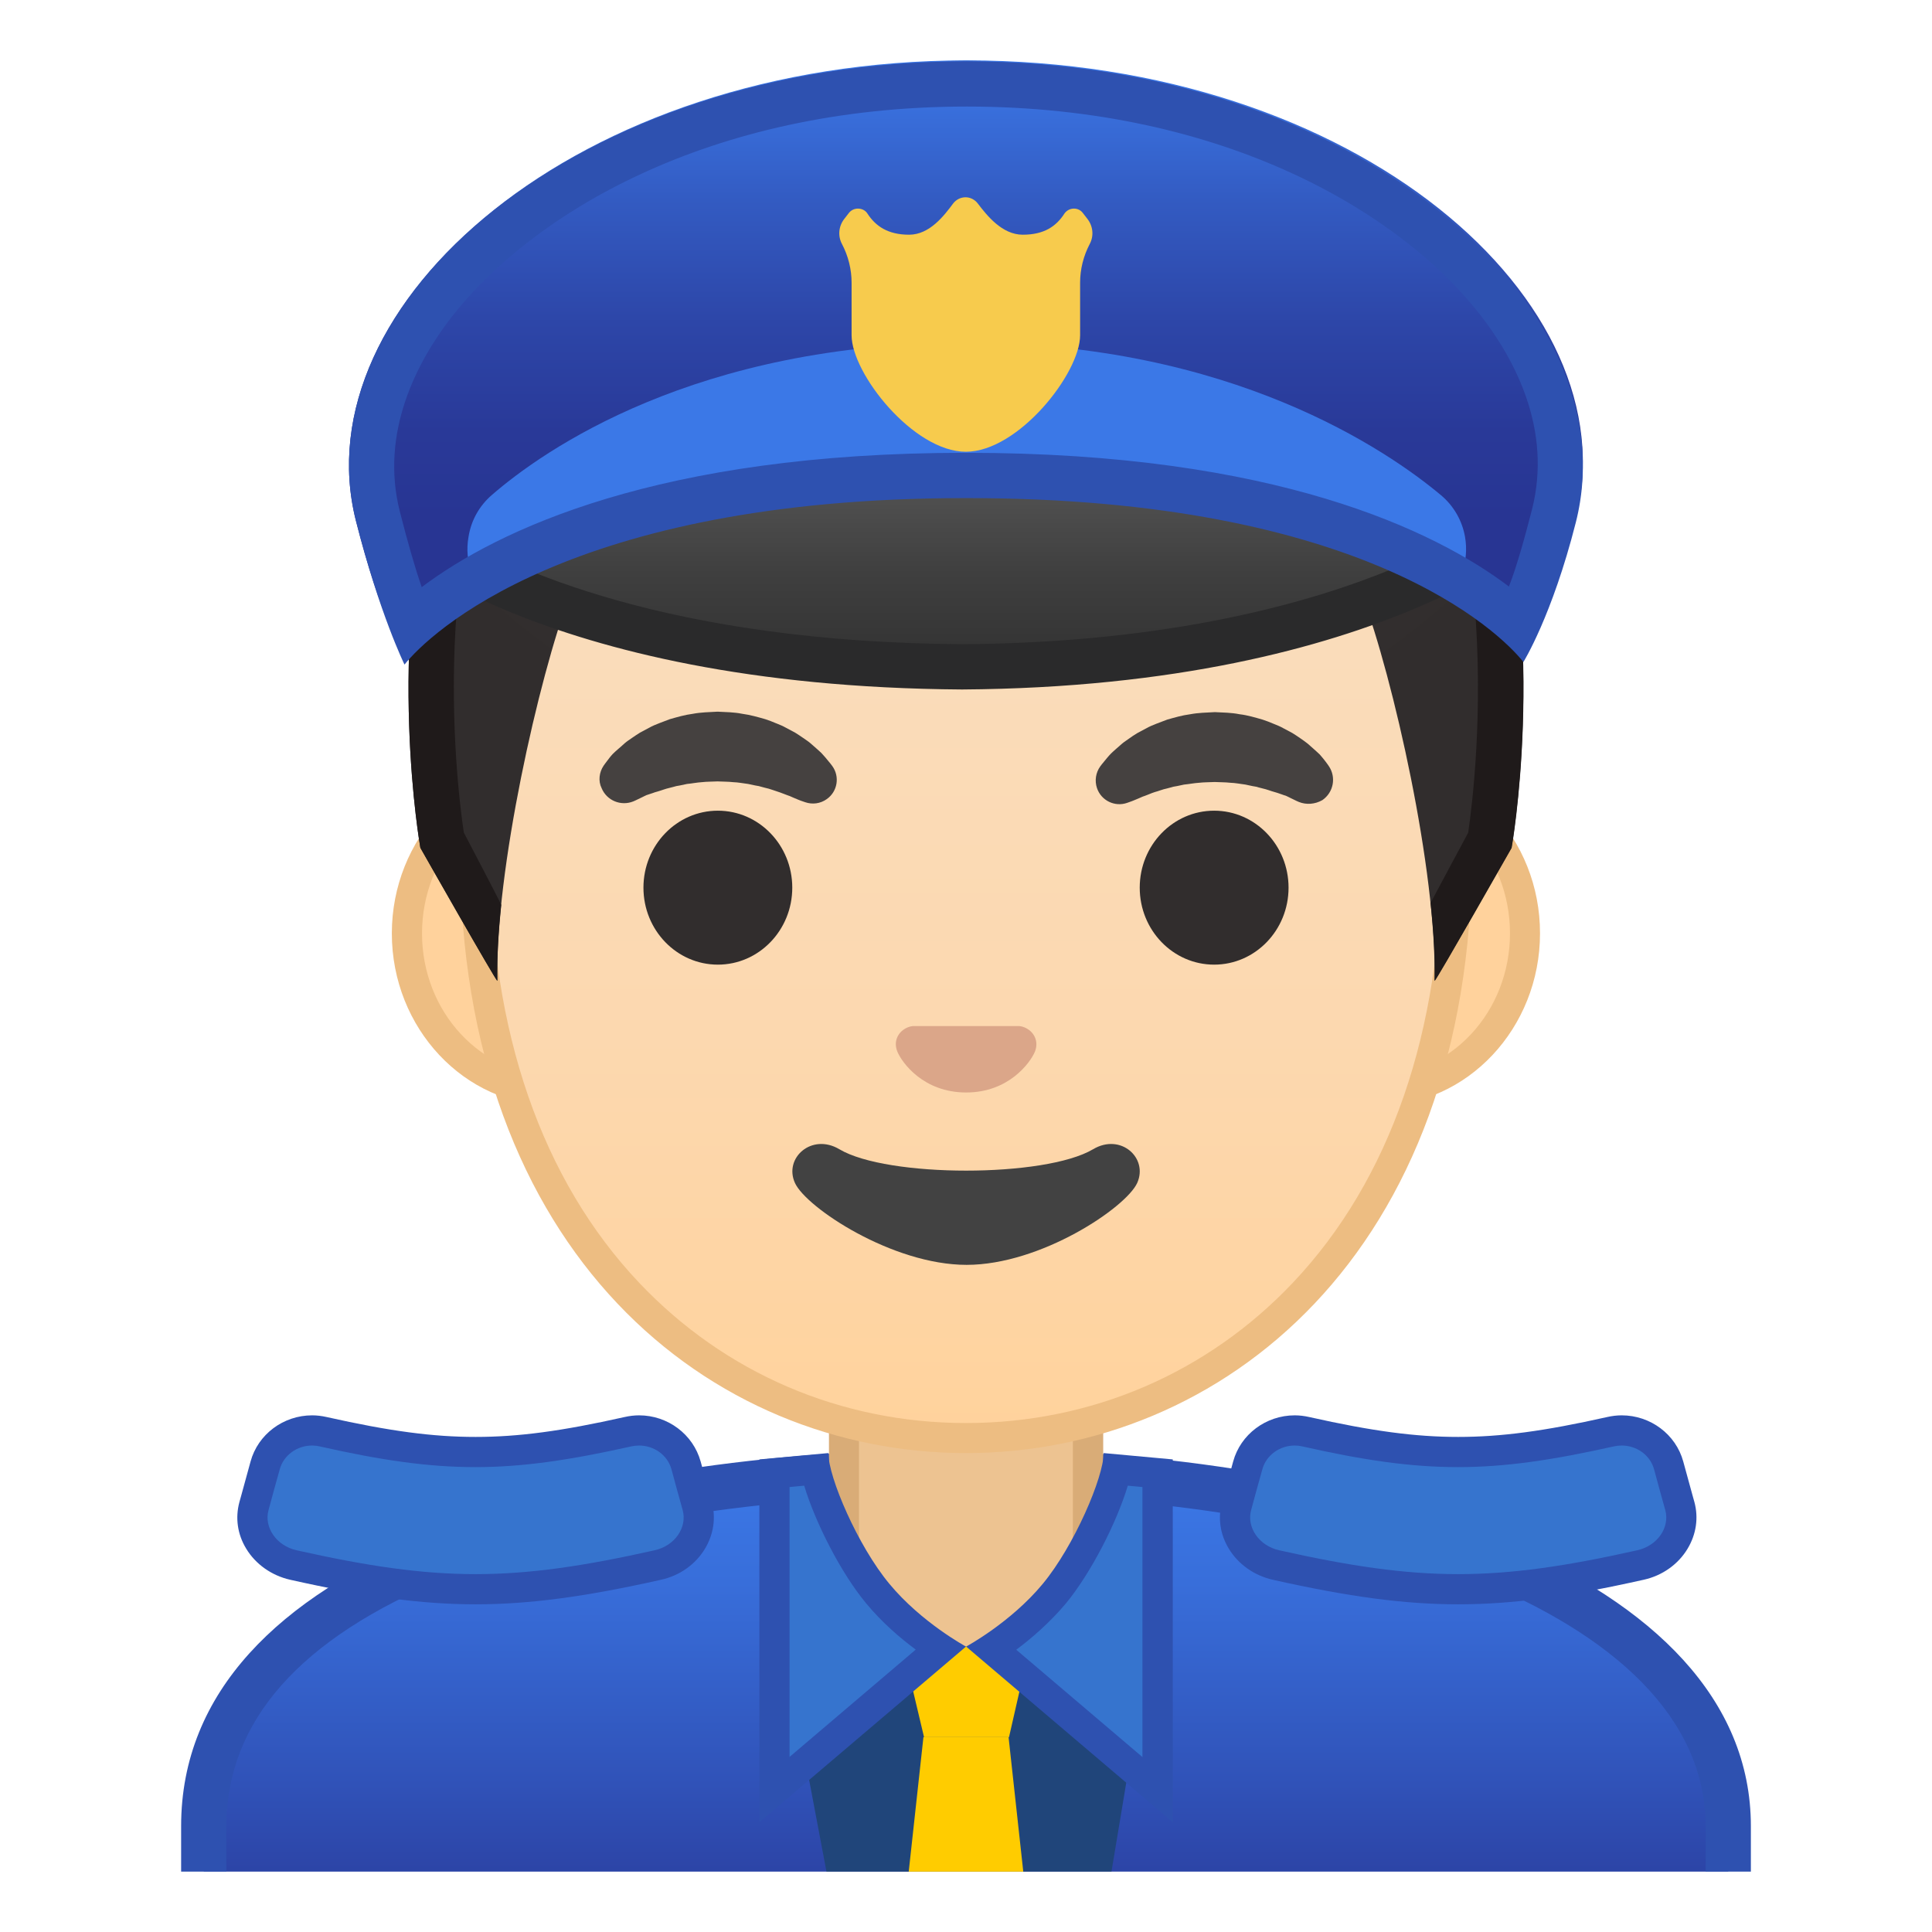 <svg width="128" height="128" style="enable-background:new 0 0 128 128;" xmlns="http://www.w3.org/2000/svg" xmlns:xlink="http://www.w3.org/1999/xlink">
  <g id="body">
    <g>
      <defs>
        <rect id="SVGID_1_" height="120" width="120" x="4" y="4"/>
      </defs>
      <clipPath id="SVGID_2_">
        <use style="overflow:visible;" xlink:href="#SVGID_1_"/>
      </clipPath>
      <g id="XMLID_170_" style="clip-path:url(#SVGID_2_);">
        <linearGradient id="SVGID_3_" gradientUnits="userSpaceOnUse" x1="64" x2="64" y1="97.5" y2="130.5">
          <stop offset="3.247793e-03" style="stop-color:#3B78E7"/>
          <stop offset="0.223" style="stop-color:#386EDA"/>
          <stop offset="0.629" style="stop-color:#3052B8"/>
          <stop offset="1" style="stop-color:#283593"/>
        </linearGradient>
        <path d="M13.5,130.5v-9.51c0-17.29,27.21-23.46,50.5-23.49h0.14c13.39,0,25.82,2.15,35.01,6.05 c7,2.98,15.35,8.42,15.35,17.44v9.51H13.5z" style="fill:url(#SVGID_3_);"/>
        <path d="M64.14,99c24.28,0,48.86,7.55,48.86,21.99V129H15v-8.01c0-6.95,4.88-12.47,14.52-16.42 C38.26,100.99,50.51,99.02,64,99L64.14,99 M64.14,96c-0.05,0-0.09,0-0.14,0c-25.65,0.03-52,7.1-52,24.99V132h104v-11.01 C116,104.13,89.9,96,64.14,96L64.14,96z" style="fill:#2E51B0;"/>
      </g>
      <g id="XMLID_3_" style="clip-path:url(#SVGID_2_);">
        <path d="M63.17,111.23c-4,0-7.26-3.22-7.26-7.17V91.08h16.16v12.98c0,3.96-3.26,7.17-7.26,7.17H63.17z" style="fill:#EDC391;"/>
        <path d="M71.08,92.08v11.98c0,3.4-2.81,6.17-6.26,6.17h-1.65c-3.45,0-6.26-2.77-6.26-6.17V92.08H64H71.08 M73.08,90.08H64h-9.08v13.98c0,4.51,3.7,8.17,8.26,8.17h1.65c4.56,0,8.26-3.66,8.26-8.17V90.08L73.08,90.08z" style="fill:#D9AC77;"/>
      </g>
      <g style="clip-path:url(#SVGID_2_);">
        <g>
          <path d="M31.51,105.29c-3.46,0-7.08-0.48-12.08-1.6c-0.96-0.21-1.78-0.8-2.26-1.59 c-0.43-0.71-0.55-1.53-0.34-2.3l0.74-2.69c0.38-1.37,1.66-2.33,3.11-2.33c0.25,0,0.49,0.03,0.74,0.08 c4.21,0.95,7.23,1.35,10.09,1.35c2.87,0,5.89-0.4,10.09-1.35c0.24-0.05,0.49-0.08,0.73-0.08c1.46,0,2.74,0.96,3.11,2.33 l0.74,2.69c0.21,0.77,0.09,1.59-0.34,2.3c-0.48,0.8-1.3,1.38-2.26,1.59C38.58,104.81,34.97,105.29,31.51,105.29z" style="fill:#3674CE;"/>
          <path d="M42.34,95.77c0.98,0,1.89,0.62,2.15,1.59c0.29,1.08,0.44,1.62,0.74,2.69 c0.31,1.14-0.51,2.36-1.86,2.66c-4.69,1.05-8.27,1.58-11.86,1.58s-7.17-0.53-11.86-1.58c-1.34-0.3-2.17-1.52-1.86-2.66 c0.29-1.08,0.44-1.62,0.74-2.69c0.26-0.97,1.17-1.59,2.15-1.59c0.17,0,0.34,0.02,0.51,0.06c4.07,0.92,7.19,1.37,10.31,1.37 s6.24-0.46,10.31-1.37C41.99,95.79,42.17,95.77,42.34,95.77 M42.34,93.77L42.34,93.77c-0.32,0-0.64,0.04-0.95,0.11 c-4.19,0.94-7.05,1.32-9.88,1.32s-5.69-0.38-9.88-1.32c-0.31-0.07-0.63-0.11-0.95-0.11c-1.91,0-3.59,1.26-4.08,3.06l-0.62,2.26 l-0.12,0.43c-0.28,1.04-0.13,2.13,0.45,3.08c0.62,1.03,1.68,1.78,2.9,2.06c5.08,1.14,8.76,1.63,12.3,1.63s7.22-0.49,12.3-1.63 c1.22-0.27,2.28-1.02,2.9-2.06c0.57-0.95,0.73-2.04,0.45-3.08l-0.74-2.69C45.92,95.03,44.25,93.77,42.34,93.77L42.34,93.77z" style="fill:#2E51B0;"/>
        </g>
      </g>
      <g style="clip-path:url(#SVGID_2_);">
        <g>
          <path d="M96.62,105.29c-3.46,0-7.08-0.48-12.08-1.6c-0.96-0.21-1.78-0.8-2.26-1.59 c-0.43-0.71-0.55-1.53-0.34-2.3l0.74-2.69c0.38-1.37,1.66-2.33,3.11-2.33c0.25,0,0.49,0.03,0.74,0.08 c4.21,0.95,7.23,1.35,10.09,1.35c2.87,0,5.89-0.4,10.1-1.35c0.24-0.05,0.49-0.08,0.73-0.08c1.46,0,2.74,0.96,3.11,2.33 l0.74,2.69c0.21,0.77,0.09,1.59-0.34,2.3c-0.48,0.8-1.3,1.38-2.26,1.59C103.69,104.81,100.08,105.29,96.62,105.29z" style="fill:#3674CE;"/>
          <path d="M107.44,95.77c0.98,0,1.89,0.62,2.15,1.59c0.29,1.08,0.44,1.62,0.74,2.69 c0.31,1.14-0.51,2.36-1.86,2.66c-4.69,1.05-8.27,1.58-11.86,1.58s-7.17-0.53-11.86-1.58c-1.34-0.3-2.17-1.52-1.86-2.66 c0.29-1.08,0.44-1.62,0.74-2.69c0.26-0.97,1.17-1.59,2.15-1.59c0.17,0,0.34,0.02,0.51,0.06c4.07,0.92,7.19,1.37,10.31,1.37 c3.12,0,6.24-0.46,10.31-1.37C107.1,95.79,107.27,95.77,107.44,95.77 M107.44,93.77c-0.32,0-0.64,0.04-0.95,0.11 c-4.19,0.94-7.05,1.32-9.88,1.32c-2.83,0-5.69-0.38-9.88-1.32c-0.31-0.07-0.63-0.11-0.95-0.11c-1.91,0-3.59,1.26-4.08,3.06 l-0.62,2.26l-0.12,0.43c-0.28,1.04-0.13,2.13,0.45,3.08c0.62,1.03,1.68,1.78,2.9,2.06c5.08,1.14,8.76,1.63,12.3,1.63 s7.22-0.49,12.3-1.63c1.22-0.27,2.28-1.02,2.9-2.06c0.57-0.95,0.73-2.04,0.45-3.08l-0.12-0.43l-0.62-2.26 C111.03,95.03,109.35,93.77,107.44,93.77L107.44,93.77z" style="fill:#2E51B0;"/>
        </g>
      </g>
      <polygon points="63.97,109.09 53.31,116.35 55.89,130 63.99,130 64.43,130 72.64,130 74.87,116.59 " style="clip-path:url(#SVGID_2_);fill:#20457A;"/>
      <polygon points="66.85,115.09 61.22,115.09 59.44,107.59 63.97,109.09 68.56,107.59 " style="clip-path:url(#SVGID_2_);fill:#FFCC00;"/>
      <polygon points="68.82,133.38 59.18,133.38 61.18,115.09 66.82,115.09 " style="clip-path:url(#SVGID_2_);fill:#FFCC00;"/>
      <g style="clip-path:url(#SVGID_2_);">
        <g>
          <path d="M51.31,97.61l2.71-0.25c0.52,2.33,2.37,6.1,4.13,8.23c1.37,1.65,3.03,2.9,4.15,3.64l-10.99,9.35 V97.61z" style="fill:#3674CE;"/>
          <path d="M53.28,98.43c0.75,2.48,2.44,5.79,4.1,7.79c1.04,1.26,2.25,2.3,3.29,3.07l-8.36,7.11V98.52 L53.28,98.43 M54.88,96.27l-4.57,0.42v24.04L64,109.09c0,0-2.95-1.59-5.07-4.15C56.83,102.42,54.88,97.87,54.88,96.27 L54.88,96.27z" style="fill:#2E51B0;"/>
        </g>
        <g>
          <path d="M65.7,109.22c1.11-0.74,2.78-1.99,4.15-3.64c1.76-2.12,3.61-5.9,4.13-8.23l2.71,0.25v20.96 L65.7,109.22z" style="fill:#3674CE;"/>
          <path d="M74.72,98.43l0.97,0.09v17.89l-8.36-7.11c1.03-0.77,2.24-1.82,3.29-3.07 C72.28,104.21,73.97,100.91,74.72,98.43 M73.12,96.27c0,1.6-1.95,6.15-4.04,8.67c-2.12,2.56-5.07,4.15-5.07,4.15l13.69,11.64 V96.69L73.12,96.27L73.12,96.27z" style="fill:#2E51B0;"/>
        </g>
      </g>
    </g>
  </g>
  <g id="Layer_4">
    <g>
      <g>
        <path d="M36.67,72.26c-5.36,0-9.71-4.67-9.71-10.41s4.36-10.41,9.71-10.41h54.65 c5.36,0,9.71,4.67,9.71,10.41s-4.36,10.41-9.71,10.41H36.67z" style="fill:#FFD29C;"/>
        <path d="M91.33,52.43c4.8,0,8.71,4.22,8.71,9.41s-3.91,9.41-8.71,9.41h-7.37H44.04h-7.37 c-4.8,0-8.71-4.22-8.71-9.41s3.91-9.41,8.71-9.41h7.37h39.91H91.33 M91.33,50.43h-7.37H44.04h-7.37 c-5.89,0-10.71,5.14-10.71,11.41c0,6.28,4.82,11.41,10.71,11.41h7.37h39.91h7.37c5.89,0,10.71-5.14,10.71-11.41 C102.04,55.57,97.22,50.43,91.33,50.43L91.33,50.43z" style="fill:#EDBD82;"/>
      </g>
      <g>
        <linearGradient id="SVGID_4_" gradientUnits="userSpaceOnUse" x1="64" x2="64" y1="94.591" y2="12.825">
          <stop offset="0" style="stop-color:#FFD29C"/>
          <stop offset="0.024" style="stop-color:#FFD39E"/>
          <stop offset="0.316" style="stop-color:#FCD8AF"/>
          <stop offset="0.629" style="stop-color:#FADCBA"/>
          <stop offset="1" style="stop-color:#F9DDBD"/>
        </linearGradient>
        <path d="M64,95.27c-15.66,0-32.52-12.14-32.52-38.81c0-12.38,3.56-23.79,10.02-32.13 c6.04-7.8,14.25-12.27,22.5-12.27s16.45,4.47,22.5,12.27c6.46,8.33,10.02,19.75,10.02,32.13c0,12.09-3.51,22.19-10.14,29.21 C80.52,91.86,72.57,95.27,64,95.27z" style="fill:url(#SVGID_4_);"/>
        <path d="M64,13.07L64,13.07c7.94,0,15.85,4.33,21.71,11.88c6.33,8.16,9.81,19.35,9.81,31.52 c0,11.83-3.41,21.7-9.87,28.52c-5.67,5.99-13.36,9.29-21.65,9.29c-8.29,0-15.98-3.3-21.65-9.29 c-6.46-6.82-9.87-16.69-9.87-28.52c0-12.16,3.49-23.35,9.81-31.52C48.15,17.4,56.06,13.07,64,13.07 M64,11.07L64,11.07L64,11.07 c-17.4,0-33.52,18.61-33.52,45.39c0,26.64,16.61,39.81,33.52,39.81S97.52,83.1,97.52,56.46C97.52,29.68,81.4,11.07,64,11.07 L64,11.07z" style="fill:#EDBD82;"/>
      </g>
      <g>
        <g>
          <g>
            <radialGradient id="SVGID_5_" cx="47.564" cy="50.217" gradientUnits="userSpaceOnUse" r="5.957">
              <stop offset="0.09" style="stop-color:#454140"/>
              <stop offset="1" style="stop-color:#454140"/>
            </radialGradient>
            <path d="M39.99,50.73c0,0,0.13-0.19,0.38-0.51c0.07-0.08,0.12-0.16,0.22-0.26 c0.11-0.11,0.23-0.22,0.37-0.34c0.14-0.12,0.28-0.24,0.43-0.38c0.15-0.13,0.31-0.23,0.48-0.35c0.17-0.11,0.34-0.24,0.53-0.35 c0.19-0.1,0.4-0.21,0.6-0.32c0.21-0.12,0.43-0.21,0.66-0.3c0.23-0.09,0.47-0.18,0.71-0.27c0.49-0.14,1-0.29,1.54-0.36 c0.53-0.1,1.08-0.11,1.63-0.14c0.55,0.03,1.09,0.03,1.63,0.14c0.53,0.07,1.05,0.22,1.54,0.36c0.24,0.08,0.48,0.17,0.71,0.27 c0.23,0.09,0.45,0.18,0.66,0.3c0.21,0.11,0.41,0.22,0.6,0.32c0.19,0.11,0.36,0.24,0.53,0.35c0.17,0.12,0.33,0.22,0.47,0.34 c0.14,0.12,0.27,0.24,0.4,0.35c0.12,0.11,0.24,0.21,0.34,0.31c0.1,0.1,0.18,0.21,0.26,0.29c0.31,0.36,0.46,0.57,0.46,0.57 c0.51,0.7,0.35,1.69-0.36,2.19c-0.43,0.31-0.96,0.37-1.43,0.21l-0.29-0.1c0,0-0.19-0.07-0.49-0.2 c-0.08-0.03-0.15-0.07-0.25-0.11c-0.1-0.03-0.19-0.07-0.3-0.11c-0.21-0.08-0.44-0.17-0.7-0.25c-0.13-0.04-0.26-0.09-0.4-0.13 c-0.14-0.03-0.28-0.07-0.43-0.11c-0.07-0.02-0.15-0.04-0.22-0.06c-0.08-0.01-0.15-0.03-0.23-0.04 c-0.16-0.03-0.31-0.07-0.47-0.1c-0.33-0.04-0.66-0.11-1-0.12c-0.34-0.04-0.69-0.03-1.03-0.05c-0.35,0.02-0.7,0.01-1.03,0.05 c-0.34,0.02-0.67,0.09-1,0.12c-0.16,0.03-0.31,0.07-0.47,0.1c-0.08,0.01-0.16,0.03-0.23,0.04c-0.07,0.02-0.15,0.04-0.22,0.06 c-0.15,0.04-0.29,0.07-0.43,0.11c-0.14,0.04-0.27,0.09-0.4,0.13c-0.13,0.04-0.25,0.08-0.37,0.11c-0.1,0.04-0.2,0.07-0.29,0.1 c-0.09,0.03-0.18,0.06-0.27,0.09c-0.1,0.04-0.2,0.1-0.29,0.14c-0.36,0.18-0.57,0.27-0.57,0.27c-0.83,0.34-1.77-0.05-2.11-0.87 C39.62,51.74,39.7,51.16,39.99,50.73z" style="fill:url(#SVGID_5_);"/>
            <ellipse cx="47.56" cy="58.81" rx="4.93" ry="5.1" style="fill:#312D2D;"/>
          </g>
          <g>
            <radialGradient id="SVGID_6_" cx="80.436" cy="50.218" gradientUnits="userSpaceOnUse" r="5.957">
              <stop offset="0.09" style="stop-color:#454140"/>
              <stop offset="1" style="stop-color:#454140"/>
            </radialGradient>
            <path d="M86.05,53.13c0,0-0.22-0.09-0.57-0.27c-0.09-0.04-0.19-0.1-0.29-0.14 c-0.09-0.02-0.18-0.06-0.27-0.09c-0.09-0.03-0.19-0.07-0.29-0.1c-0.12-0.04-0.24-0.07-0.37-0.11c-0.13-0.04-0.26-0.09-0.4-0.13 c-0.14-0.04-0.28-0.07-0.43-0.11c-0.07-0.02-0.15-0.04-0.22-0.06c-0.08-0.01-0.15-0.03-0.23-0.04 c-0.16-0.03-0.31-0.07-0.47-0.1c-0.33-0.04-0.66-0.11-1-0.12c-0.34-0.04-0.69-0.03-1.03-0.05c-0.35,0.02-0.7,0.01-1.03,0.05 c-0.34,0.02-0.67,0.09-1,0.12c-0.16,0.03-0.31,0.07-0.47,0.1c-0.08,0.01-0.16,0.03-0.23,0.04c-0.07,0.02-0.15,0.04-0.22,0.06 c-0.15,0.04-0.29,0.08-0.43,0.11c-0.14,0.04-0.27,0.09-0.4,0.13c-0.26,0.07-0.49,0.16-0.7,0.25c-0.11,0.04-0.2,0.08-0.3,0.11 c-0.09,0.04-0.17,0.08-0.25,0.11c-0.3,0.13-0.49,0.2-0.49,0.2l-0.28,0.1c-0.82,0.29-1.72-0.15-2-0.97 c-0.17-0.5-0.08-1.03,0.21-1.44c0,0,0.16-0.22,0.46-0.57c0.08-0.09,0.16-0.19,0.26-0.29c0.1-0.1,0.22-0.2,0.34-0.31 c0.12-0.11,0.26-0.23,0.4-0.35c0.14-0.12,0.31-0.22,0.47-0.34c0.17-0.12,0.34-0.24,0.53-0.35c0.19-0.1,0.4-0.21,0.6-0.32 c0.21-0.12,0.43-0.21,0.66-0.3c0.23-0.09,0.46-0.18,0.71-0.27c0.49-0.14,1-0.29,1.54-0.36c0.53-0.1,1.08-0.11,1.63-0.14 c0.55,0.03,1.09,0.03,1.63,0.14c0.53,0.06,1.05,0.22,1.54,0.36c0.24,0.08,0.48,0.17,0.71,0.27c0.23,0.09,0.45,0.18,0.66,0.3 c0.21,0.11,0.41,0.22,0.6,0.32c0.19,0.11,0.36,0.24,0.53,0.35c0.17,0.12,0.32,0.22,0.48,0.35c0.15,0.13,0.3,0.26,0.43,0.38 c0.13,0.12,0.26,0.23,0.37,0.34c0.09,0.1,0.15,0.18,0.22,0.26c0.25,0.31,0.38,0.51,0.38,0.51c0.5,0.74,0.31,1.74-0.43,2.25 C87.12,53.29,86.54,53.33,86.05,53.13z" style="fill:url(#SVGID_6_);"/>
            <ellipse cx="80.44" cy="58.81" rx="4.93" ry="5.1" style="fill:#312D2D;"/>
          </g>
        </g>
        <path d="M67.86,68.06c-0.11-0.04-0.21-0.07-0.32-0.08h-7.07c-0.11,0.01-0.22,0.04-0.32,0.08 c-0.64,0.26-0.99,0.92-0.69,1.63c0.3,0.71,1.71,2.69,4.55,2.69c2.84,0,4.25-1.99,4.55-2.69C68.85,68.98,68.5,68.32,67.86,68.06z" style="fill:#DBA689;"/>
        <path d="M72.42,76.14c-3.19,1.89-13.63,1.89-16.81,0c-1.83-1.09-3.7,0.58-2.94,2.24 c0.75,1.63,6.45,5.42,11.37,5.42s10.55-3.79,11.3-5.42C76.09,76.72,74.25,75.05,72.42,76.14z" style="fill:#424242;"/>
      </g>
      <g>
        <defs>
          <path id="SVGID_7_" d="M64,4.03L64,4.03c-0.01,0-0.01,0-0.02,0s-0.01,0-0.02,0v0C18.53,4.27,27.84,56.17,27.84,56.17 s5.1,8.99,5.1,8.81c-0.03-1.41,0.46-6.89,0.46-6.89l-2.68-2.92c0,0,3.89-25.44,6.79-24.91c4.45,0.81,26.54,2,26.57,2 c7.83,0,14.92-0.36,19.37-1.17c2.9-0.53,9.64,1.7,10.68,4.45c1.33,3.54,3.13,19.71,3.13,19.71l-2.68,2.83 c0,0,0.49,5.51,0.46,6.89c0,0.18,5.1-8.81,5.1-8.81S109.44,4.27,64,4.03z"/>
        </defs>
        <clipPath id="SVGID_8_">
          <use style="overflow:visible;" xlink:href="#SVGID_7_"/>
        </clipPath>
      </g>
      <g>
        <g>
          <radialGradient id="SVGID_9_" cx="64.26" cy="4.274" gradientUnits="userSpaceOnUse" r="48.85">
            <stop offset="0" style="stop-color:#454140"/>
            <stop offset="1" style="stop-color:#312D2D"/>
          </radialGradient>
          <path d="M64.02,4.03L64.02,4.03c-0.01,0-0.01,0-0.02,0s-0.01,0-0.02,0v0 C18.55,4.27,27.85,56.17,27.85,56.17s5.1,8.99,5.1,8.81c-0.16-7.25,2.74-20.09,4.8-25.55c1.04-2.76,3.9-4.36,6.79-3.83 C49,36.4,56.09,37.4,63.92,37.4c0.03,0,0.06,0,0.08,0c0.03,0,0.06,0,0.08,0c7.83,0,14.92-1,19.37-1.81 c2.9-0.53,5.76,1.08,6.79,3.83c2.06,5.47,4.96,18.3,4.8,25.55c0,0.18,5.1-8.81,5.1-8.81S109.45,4.27,64.02,4.03z" style="fill:url(#SVGID_9_);"/>
        </g>
        <path d="M64.02,4.03L64.02,4.03c-0.01,0-0.01,0-0.02,0s-0.01,0-0.02,0v0 C18.55,4.27,27.85,56.17,27.85,56.17s5,8.81,5.1,8.81c0,0,0,0,0,0c-0.03-1.48,0.07-3.2,0.26-5.03 c-0.12-0.29-2.46-4.75-2.48-4.79c-0.24-1.6-0.93-6.98-0.55-13.56c0.41-7.04,2.17-16.96,8.22-24.22 c5.67-6.8,14.27-10.28,25.56-10.35c0.01,0,0.03,0,0.04,0h0v0c11.32,0.06,19.93,3.54,25.6,10.35 c10.81,12.96,8.18,34.33,7.67,37.79c-0.02,0.04-2.46,4.58-2.49,4.65c0.2,1.89,0.31,3.65,0.27,5.17c0,0,0,0,0,0 c0.09,0,5.1-8.81,5.1-8.81S109.45,4.27,64.02,4.03z" style="fill:#1F1A1A;"/>
      </g>
    </g>
  </g>
  <g id="hat">
    <g>
      <g id="XMLID_10_">
        <linearGradient id="SVGID_10_" gradientUnits="userSpaceOnUse" x1="63.967" x2="63.967" y1="25.818" y2="43.693">
          <stop offset="4.021925e-03" style="stop-color:#666666"/>
          <stop offset="0.099" style="stop-color:#606060"/>
          <stop offset="0.68" style="stop-color:#3F3F3F"/>
          <stop offset="1" style="stop-color:#333333"/>
        </linearGradient>
        <path d="M63.74,44.18c-22.51-0.15-33.39-6.6-36.54-8.89c2.22-2.56,10.66-9.57,36.54-9.57 c25.68,0,34.55,6.52,37,9.01C97.45,37.18,86.23,44.03,63.74,44.18z" style="fill:url(#SVGID_10_);"/>
        <path d="M63.74,27.22c21.68,0,31,4.67,34.57,7.37c-1.37,0.87-3.33,1.96-5.96,3.06 c-5.39,2.24-14.74,4.94-28.59,5.03c-19.39-0.13-29.91-4.99-34.2-7.61C32.89,32.25,41.88,27.22,63.74,27.22 M63.74,24.22 c-33.25,0-38.58,11.36-38.58,11.36s10.25,9.91,38.58,10.1c28.33-0.19,39.11-10.73,39.11-10.73S96.99,24.22,63.74,24.22 L63.74,24.22z" style="fill:#2A2A2B;"/>
      </g>
      <linearGradient id="SVGID_11_" gradientUnits="userSpaceOnUse" x1="64" x2="64" y1="4.352" y2="34.313">
        <stop offset="3.247793e-03" style="stop-color:#3B78E7"/>
        <stop offset="0.011" style="stop-color:#3B77E6"/>
        <stop offset="0.298" style="stop-color:#335BC2"/>
        <stop offset="0.568" style="stop-color:#2D46A8"/>
        <stop offset="0.809" style="stop-color:#293998"/>
        <stop offset="1" style="stop-color:#283593"/>
      </linearGradient>
      <path d="M23.58,34.5c1.57,6.19,3.07,8.81,3.07,8.81C28.25,41.31,37.71,32,63.94,32 c0.01,0,0.11,0,0.11,0l0,0c0,0,0,0,0.03,0c26.22,0,35.26,9.36,36.85,11.36c0,0,1.9-2.8,3.47-8.99C108.05,20.05,90.01,4,64.05,4 C38.15,4,19.96,20.2,23.58,34.5z" style="fill:url(#SVGID_11_);"/>
      <g>
        <defs>
          <path id="SVGID_12_" d="M23.58,34.5c1.57,6.19,3.07,8.81,3.07,8.81C28.25,41.31,37.71,32,63.94,32c0.01,0,0.11,0,0.11,0l0,0 c0,0,0,0,0.03,0c26.22,0,35.26,9.36,36.85,11.36c0,0,1.9-2.8,3.47-8.99C108.05,20.05,90.01,4,64.05,4 C38.15,4,19.96,20.2,23.58,34.5z"/>
        </defs>
        <clipPath id="SVGID_13_">
          <use style="overflow:visible;" xlink:href="#SVGID_12_"/>
        </clipPath>
        <path id="XMLID_9_" d="M97.06,35.56c-0.19-1.08-0.76-2.06-1.6-2.76 c-3.48-2.91-13.85-10.09-31.41-10.09c-18.01,0-28.11,7.17-31.47,10.09c-0.81,0.7-1.35,1.65-1.53,2.71l-0.01,0.06 c-0.58,3.3,2.44,6.12,5.68,5.29c6.33-1.62,16.35-3.6,27.33-3.63c10.98,0.02,20.99,2.01,27.33,3.63 C94.62,41.67,97.64,38.86,97.06,35.56L97.06,35.56z" style="clip-path:url(#SVGID_13_);fill:#3B78E7;"/>
      </g>
      <path id="XMLID_2_" d="M71.15,13.82L71.15,13.82c-0.26,0-0.49,0.13-0.63,0.33c-0.54,0.84-1.34,1.4-2.76,1.4 c-1.37,0-2.38-1.28-2.98-2.07c-0.19-0.25-0.49-0.41-0.81-0.41l0,0c-0.33,0-0.63,0.16-0.82,0.41c-0.59,0.79-1.55,2.07-2.92,2.07 c-1.41,0-2.22-0.57-2.76-1.4c-0.13-0.21-0.37-0.33-0.63-0.33l0,0c-0.24,0-0.46,0.11-0.6,0.29l-0.31,0.4 c-0.37,0.48-0.43,1.12-0.15,1.65v0c0.42,0.8,0.64,1.68,0.64,2.57v3.48c0,2.54,4.1,7.72,7.57,7.72s7.57-5.19,7.57-7.72v-3.48 c0-0.89,0.22-1.77,0.64-2.57v0c0.28-0.53,0.22-1.17-0.15-1.65l-0.31-0.4C71.61,13.93,71.39,13.82,71.15,13.82z" style="fill:#F7CB4D;"/>
      <path d="M64.05,7.06c17.17,0,28.83,7.13,34.02,13.8c2.31,2.97,4.77,7.61,3.43,12.89 c-0.51,1.99-1.04,3.86-1.53,5.11C95.07,35.15,84.46,30,64.05,30h-0.11c-20.3,0-30.99,5.12-36,8.9c-0.45-1.29-0.95-3.05-1.45-5.01 c-1.33-5.25,1.14-9.94,3.44-12.9C35.15,14.29,46.85,7.06,64.05,7.06 M64.05,4.06c-25.9,0-44.09,16.13-40.47,30.44 c1.57,6.19,3.22,9.53,3.22,9.53C28.39,42.03,37.71,33,63.94,33c0.01,0,0.11,0,0.11,0h0c0,0,0,0,0.03,0 c26.22,0,35.26,8.86,36.85,10.86c0,0,1.9-3.05,3.47-9.24C108.05,20.3,90.01,4.06,64.05,4.06L64.05,4.06z" style="fill:#2E51B0;"/>
    </g>
  </g>
</svg>